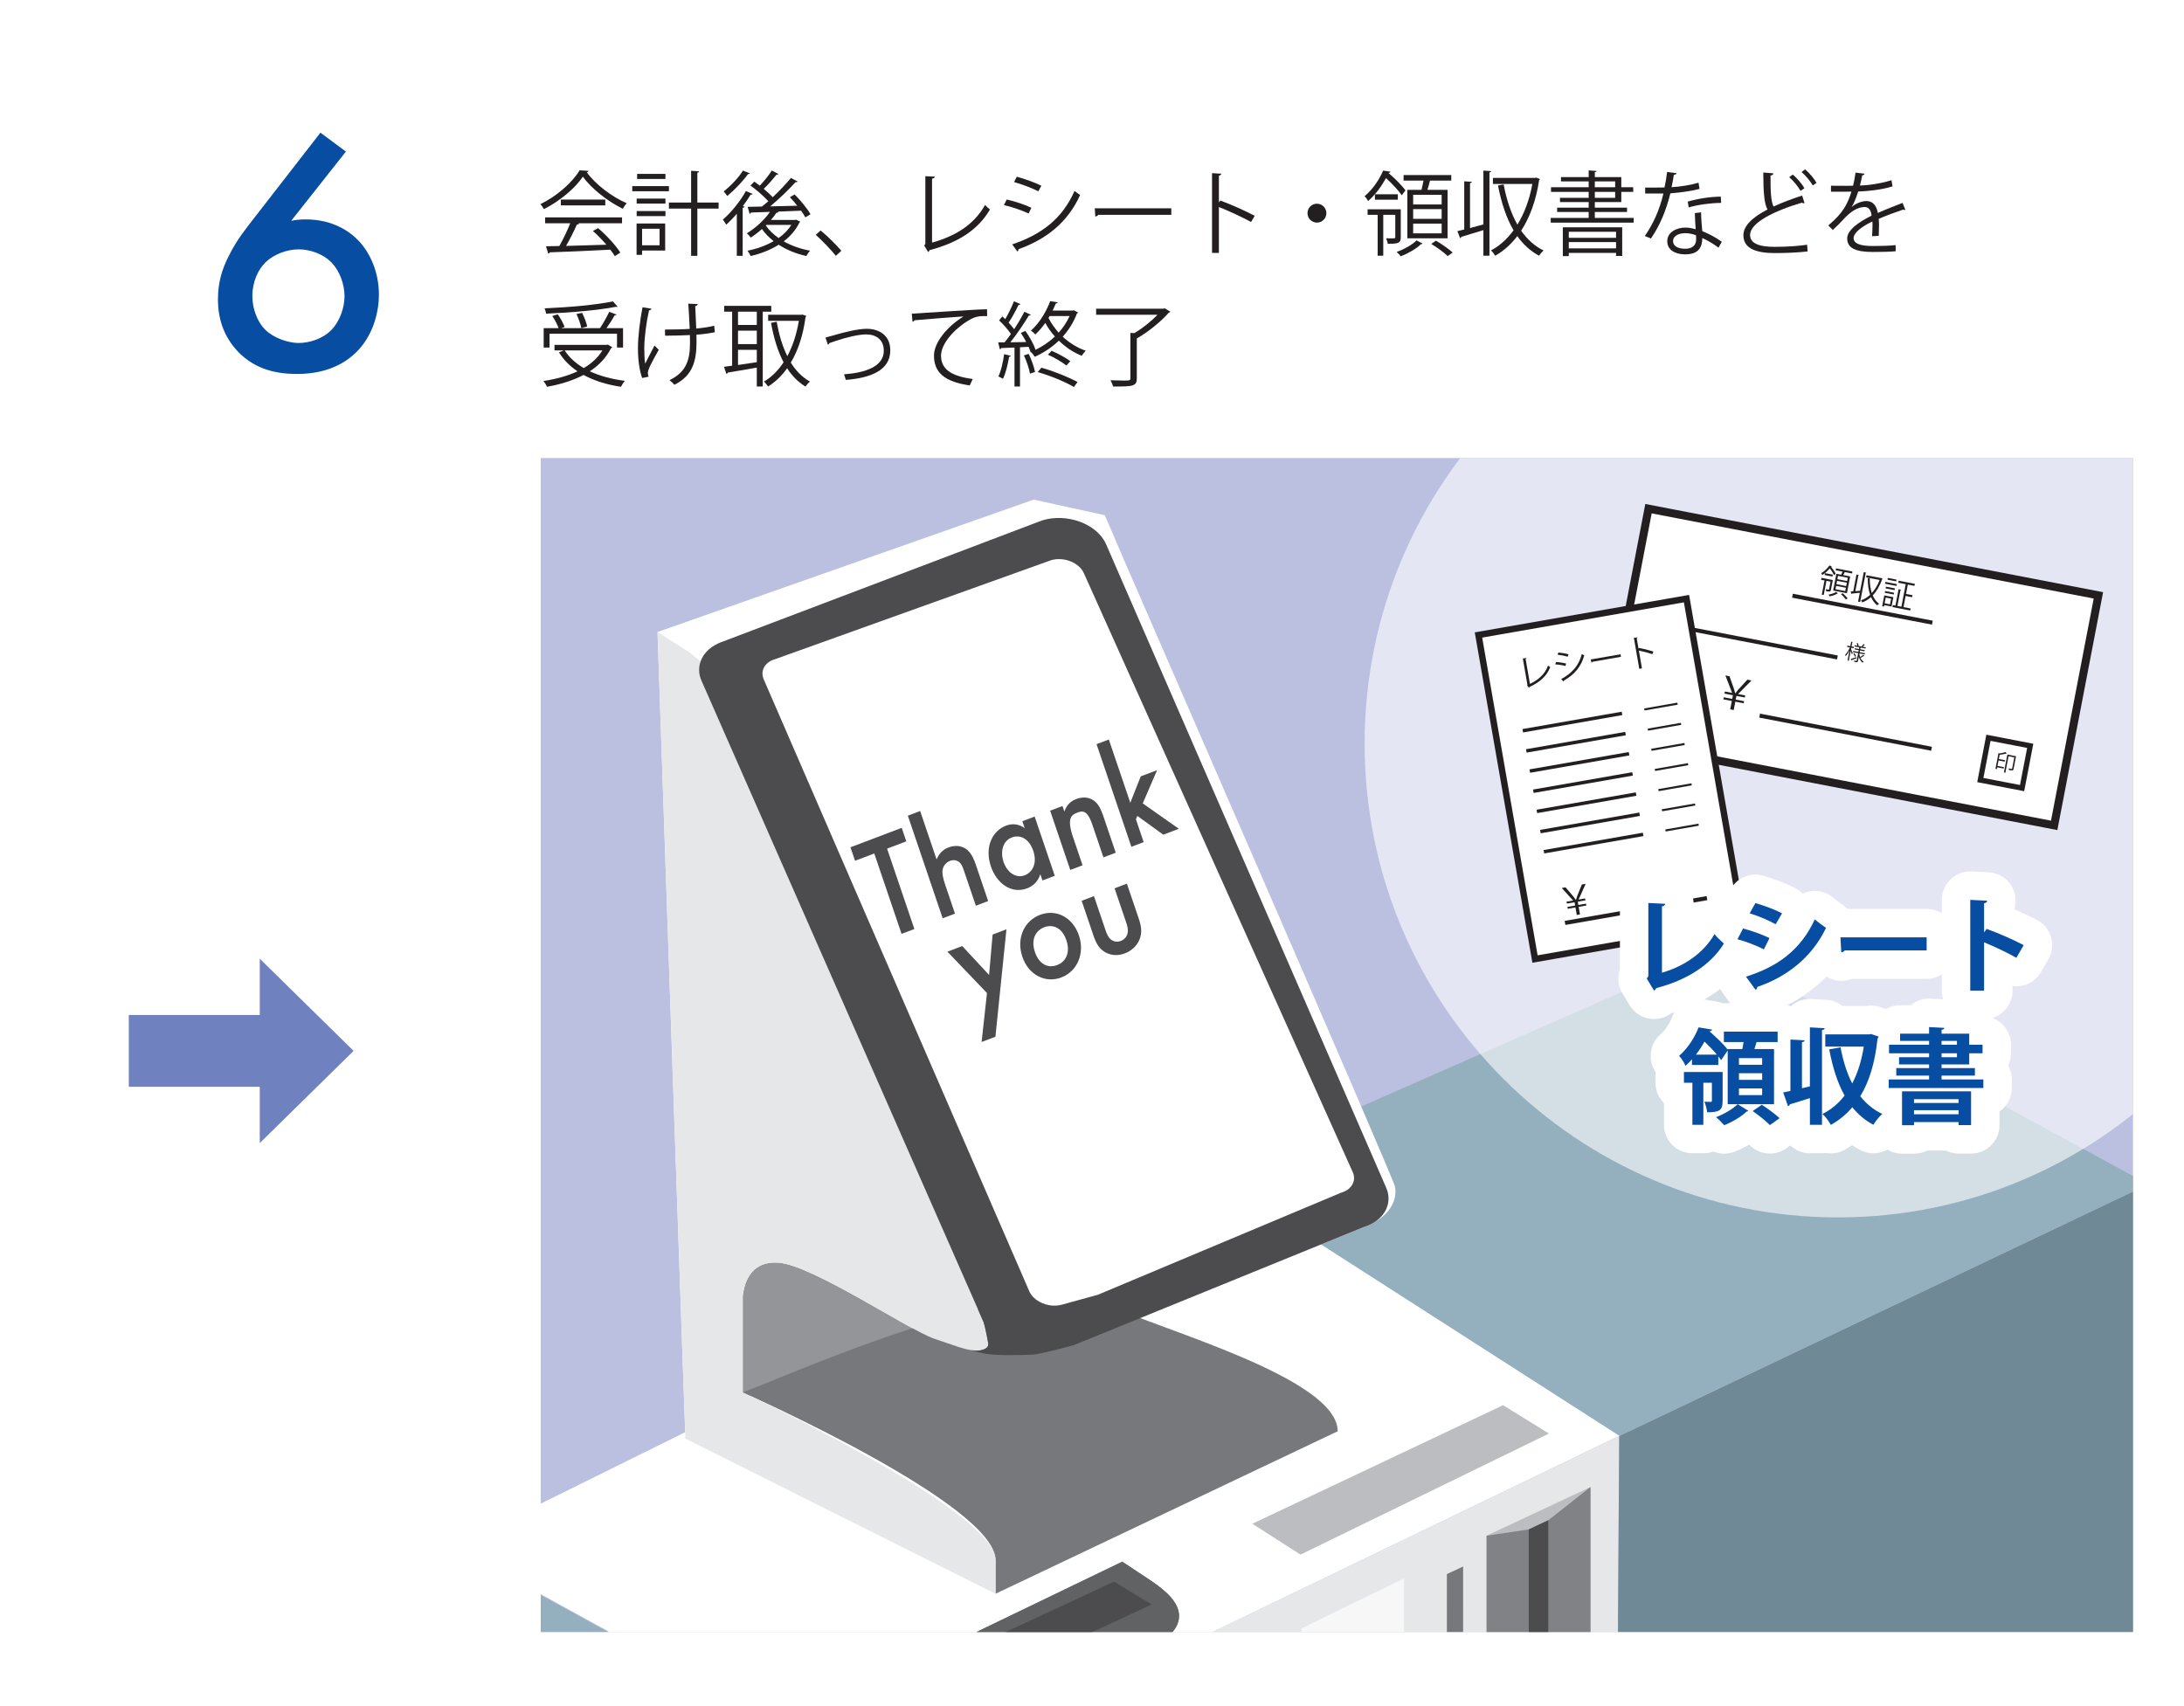 <?xml version="1.0" encoding="UTF-8" standalone="no"?>
<!DOCTYPE svg PUBLIC "-//W3C//DTD SVG 1.1//EN" "http://www.w3.org/Graphics/SVG/1.1/DTD/svg11.dtd">
<svg width="100%" height="100%" viewBox="0 0 640 500" version="1.1" xmlns="http://www.w3.org/2000/svg" xmlns:xlink="http://www.w3.org/1999/xlink" xml:space="preserve" xmlns:serif="http://www.serif.com/" style="fill-rule:evenodd;clip-rule:evenodd;stroke-miterlimit:10;">
    <rect x="0" y="0" width="640" height="500" fill="#333333" stroke="none"/>
    <g transform="matrix(1,0,0,1,-7720,-3600)">
        <g id="製品-PC" serif:id="製品 PC" transform="matrix(0.505,0,0,7.155,8609.37,-691.459)">
            <rect x="-4371.11" y="96.642" width="3956.88" height="3715.24" style="fill:none;"/>
            <clipPath id="_clip1">
                <rect x="-4371.11" y="96.642" width="3956.88" height="3715.24"/>
            </clipPath>
            <g clip-path="url(#_clip1)">
                <g transform="matrix(2.079,0,0,3.838,-4461.42,-3269.36)">
                    <path d="M1947.14,878.37C1947.14,877.566 1930.08,876.913 1909.07,876.913L81.522,876.913C60.509,876.913 43.448,877.566 43.448,878.37L43.448,1530.87C43.448,1531.67 60.509,1532.32 81.522,1532.32L1909.07,1532.32C1930.08,1532.32 1947.14,1531.67 1947.14,1530.87L1947.14,878.37Z" style="fill:white;"/>
                </g>
                <g id="流れ">
                </g>
                <g id="セルフレジ">
                </g>
                <g id="セルフレジ1" serif:id="セルフレジ" transform="matrix(1,0,0,0.752,0,-82.292)">
                    <g id="流れ1" serif:id="流れ" transform="matrix(6.652,0,0,0.625,-4567.11,460.349)">
                        <g>
                            <g transform="matrix(1,0,0,1,445.009,735.979)">
                                <path d="M0,1.529C-0.66,2.159 -1.17,3.239 -1.17,4.499C-1.17,5.519 -0.78,6.719 0,7.469C0.63,8.069 1.83,8.579 2.88,8.579C3.81,8.579 4.95,8.219 5.7,7.469C6.45,6.719 6.87,5.519 6.87,4.499C6.87,3.479 6.45,2.279 5.7,1.529C5.01,0.84 3.9,0.42 2.88,0.42C1.86,0.42 0.72,0.84 0,1.529M6.99,-8.1L2.22,-2.071C2.67,-2.16 3.06,-2.191 3.479,-2.191C5.82,-2.191 7.29,-1.17 8.1,-0.33C9.18,0.809 9.87,2.519 9.87,4.349C9.87,6.119 9.239,8.069 7.89,9.389C6.209,11.039 4.05,11.279 2.73,11.279C0.99,11.279 -0.9,10.919 -2.43,9.329C-3.48,8.219 -4.17,6.749 -4.17,4.8C-4.17,3.329 -3.84,2.189 -3.21,0.96C-2.46,-0.54 -1.68,-1.441 -0.78,-2.611L4.77,-9.75L6.99,-8.1Z" style="fill:rgb(7,78,162);fill-rule:nonzero;"/>
                            </g>
                            <g transform="matrix(1,0,0,1,444.486,809.381)">
                                <path d="M0,-6.26L0,-11.163L8.186,-3.13L0,4.903L0,0L-11.425,0L-11.425,-6.26L0,-6.26Z" style="fill:rgb(112,129,191);fill-rule:nonzero;"/>
                            </g>
                            <g transform="matrix(1,0,0,1,0,552.609)">
                                <path d="M470.748,179.453L474.626,179.453L474.626,179.957L470.748,179.957L470.748,179.453ZM469.38,181.515L469.38,181.004L476.088,181.004L476.088,181.515L472.243,181.515L472.338,181.547C472.315,181.603 472.25,181.628 472.147,181.635C471.907,182.179 471.547,182.899 471.203,183.491C472.266,183.466 473.505,183.426 474.721,183.386C474.362,182.97 473.946,182.539 473.545,182.187L474.001,181.939C474.753,182.587 475.561,183.466 475.937,184.074L475.457,184.379C475.353,184.211 475.225,184.018 475.065,183.818C473.123,183.922 471.059,184.01 469.78,184.05C469.764,184.123 469.716,184.154 469.652,184.162L469.452,183.522C469.788,183.522 470.179,183.514 470.62,183.499C470.947,182.922 471.323,182.139 471.571,181.515L469.38,181.515ZM473.178,176.95C473.154,177.014 473.09,177.054 473.01,177.07C473.793,178.158 475.241,179.229 476.497,179.773C476.369,179.9 476.241,180.092 476.153,180.253C474.881,179.629 473.442,178.533 472.674,177.454C472.01,178.445 470.675,179.581 469.276,180.285C469.212,180.172 469.077,179.964 468.964,179.852C470.372,179.172 471.754,177.973 472.386,176.902L473.178,176.95Z" style="fill:rgb(35,31,32);fill-rule:nonzero;"/>
                            </g>
                            <g transform="matrix(1,0,0,1,484.512,734.197)">
                                <path d="M0,-1.879L0,-1.352L-1.854,-1.352L-1.854,2.767L-2.398,2.767L-2.398,-1.352L-4.334,-1.352L-4.334,-1.879L-2.398,-1.879L-2.398,-4.646L-1.695,-4.598C-1.703,-4.541 -1.743,-4.502 -1.854,-4.485L-1.854,-1.879L0,-1.879ZM-5.149,0.408L-6.676,0.408L-6.676,1.846L-5.149,1.846L-5.149,0.408ZM-4.638,-3.934L-7.109,-3.934L-7.109,-4.373L-4.638,-4.373L-4.638,-3.934ZM-7.148,-1.136L-4.637,-1.136L-4.637,-0.696L-7.148,-0.696L-7.148,-1.136ZM-7.148,-2.223L-4.637,-2.223L-4.637,-1.784L-7.148,-1.784L-7.148,-2.223ZM-4.661,-0.048L-4.661,2.303L-6.677,2.303L-6.677,2.679L-7.156,2.679L-7.156,-0.048L-4.661,-0.048ZM-4.334,-2.862L-7.532,-2.862L-7.532,-3.31L-4.334,-3.31L-4.334,-2.862Z" style="fill:rgb(35,31,32);fill-rule:nonzero;"/>
                            </g>
                            <g transform="matrix(1,0,0,1,488.674,732.238)">
                                <path d="M0,2.031L-0.048,2.079C0.231,2.486 0.615,2.854 1.071,3.175C1.527,2.854 1.911,2.47 2.183,2.031L0,2.031ZM2.599,1.575L2.967,1.751C2.942,1.791 2.91,1.806 2.887,1.823C2.574,2.478 2.095,3.022 1.52,3.462C2.19,3.845 2.982,4.126 3.822,4.277C3.702,4.389 3.566,4.597 3.494,4.741C2.614,4.55 1.783,4.214 1.079,3.758C0.344,4.221 -0.512,4.55 -1.367,4.741C-1.423,4.605 -1.551,4.397 -1.639,4.277C-0.848,4.126 -0.048,3.845 0.64,3.446C0.248,3.142 -0.104,2.782 -0.384,2.39C-0.704,2.678 -1.031,2.927 -1.359,3.135C-1.432,3.03 -1.591,2.846 -1.695,2.759C-0.983,2.335 -0.2,1.639 0.319,0.895L-1.335,0.951C-1.352,1.015 -1.399,1.055 -1.455,1.063L-1.631,0.456L-0.384,0.431C-0.2,0.288 -0.016,0.135 0.176,-0.032C-0.208,-0.456 -0.84,-1.016 -1.383,-1.4L-1.048,-1.743C-0.896,-1.639 -0.735,-1.52 -0.567,-1.391C-0.208,-1.767 0.231,-2.311 0.479,-2.71L1.056,-2.406C1.023,-2.359 0.96,-2.343 0.88,-2.343C0.6,-1.983 0.152,-1.471 -0.224,-1.112C0.072,-0.864 0.352,-0.608 0.56,-0.384C1.151,-0.944 1.735,-1.559 2.15,-2.063L2.734,-1.751C2.711,-1.711 2.639,-1.687 2.551,-1.696C1.967,-1.056 1.111,-0.224 0.336,0.416C1.079,0.4 1.895,0.384 2.702,0.36C2.495,0.095 2.271,-0.16 2.055,-0.384L2.471,-0.623C2.998,-0.096 3.59,0.624 3.854,1.103L3.406,1.375C3.318,1.207 3.19,1.008 3.03,0.792C2.351,0.815 1.647,0.847 0.983,0.872L1.063,0.903C1.039,0.951 0.976,0.975 0.888,0.968C0.743,1.183 0.584,1.391 0.399,1.599L2.503,1.599L2.599,1.575ZM-1.432,-2.463C-1.455,-2.414 -1.52,-2.391 -1.599,-2.399C-2.015,-1.807 -2.767,-1.016 -3.406,-0.488C-3.479,-0.6 -3.622,-0.791 -3.718,-0.888C-3.11,-1.36 -2.406,-2.103 -2.039,-2.702L-1.432,-2.463ZM-2.574,1.055C-2.878,1.415 -3.198,1.743 -3.494,2.014C-3.558,1.911 -3.702,1.679 -3.79,1.567C-3.103,0.983 -2.295,0.008 -1.783,-0.919L-1.191,-0.672C-1.216,-0.623 -1.279,-0.6 -1.367,-0.608C-1.567,-0.28 -1.799,0.064 -2.047,0.391L-1.903,0.439C-1.927,0.488 -1.967,0.527 -2.063,0.544L-2.063,4.725L-2.574,4.725L-2.574,1.055Z" style="fill:rgb(35,31,32);fill-rule:nonzero;"/>
                            </g>
                            <g transform="matrix(-0.857,0.516,0.516,0.857,495.266,736.448)">
                                <path d="M0.717,-2.406C0.453,-1.696 0.19,-0.614 0.079,0.041L0.717,0.17C0.796,-0.475 1.062,-1.616 1.273,-2.302L0.717,-2.406Z" style="fill:rgb(35,31,32);fill-rule:nonzero;"/>
                            </g>
                            <g transform="matrix(1,0,0,1,503.131,730.838)">
                                <path d="M0,4.974C2.03,4.407 3.646,3.431 4.629,1.688C4.733,1.824 4.933,1.992 5.053,2.087C3.974,3.926 2.19,4.997 -0.216,5.629C-0.232,5.694 -0.28,5.765 -0.344,5.789L-0.68,5.23L-0.584,5.078L-0.584,-0.815L0.239,-0.775C0.231,-0.687 0.16,-0.615 0,-0.599L0,4.974Z" style="fill:rgb(35,31,32);fill-rule:nonzero;"/>
                            </g>
                            <g transform="matrix(1,0,0,1,510.524,736.587)">
                                <path d="M0,-6.517C0.719,-6.325 1.599,-6.005 2.143,-5.733L1.879,-5.246C1.311,-5.534 0.479,-5.853 -0.24,-6.053L0,-6.517ZM-0.4,-0.623C2.198,-1.496 3.974,-2.878 5.037,-5.278C5.157,-5.173 5.404,-5.005 5.524,-4.925C4.453,-2.551 2.59,-1.072 0.144,-0.201C0.159,-0.128 0.119,-0.033 0.048,0L-0.4,-0.623ZM-0.88,-4.534C-0.16,-4.373 0.735,-4.07 1.271,-3.814L1.031,-3.311C0.503,-3.567 -0.416,-3.886 -1.12,-4.046L-0.88,-4.534Z" style="fill:rgb(35,31,32);fill-rule:nonzero;"/>
                            </g>
                            <g transform="matrix(1,0,0,1,517.324,733.541)">
                                <path d="M0,-0.72L6.677,-0.72L6.677,-0.153L0.305,-0.153C0.256,-0.073 0.152,-0.017 0.049,0L0,-0.72Z" style="fill:rgb(35,31,32);fill-rule:nonzero;"/>
                            </g>
                            <g transform="matrix(1,0,0,1,530.961,732.453)">
                                <path d="M0,1.56C-0.815,1.12 -1.936,0.6 -2.807,0.256L-2.807,4.254L-3.406,4.254L-3.406,-2.694L-2.599,-2.646C-2.606,-2.558 -2.671,-2.502 -2.807,-2.478L-2.807,-0.143L-2.687,-0.311C-1.751,0.033 -0.512,0.584 0.319,1.024L0,1.56Z" style="fill:rgb(35,31,32);fill-rule:nonzero;"/>
                            </g>
                            <g transform="matrix(0,-1,-1,0,536.707,732.421)">
                                <path d="M-0.824,-0.823C-1.279,-0.823 -1.647,-0.455 -1.647,0C-1.647,0.456 -1.279,0.824 -0.824,0.824C-0.368,0.824 0,0.456 0,0C0,-0.471 -0.384,-0.823 -0.824,-0.823" style="fill:rgb(35,31,32);fill-rule:nonzero;"/>
                            </g>
                            <g transform="matrix(1,0,0,1,548.113,729.551)">
                                <path d="M0,7.436C-0.305,7.131 -0.928,6.676 -1.439,6.373L-1.023,6.092C-0.528,6.38 0.104,6.82 0.432,7.124L0,7.436ZM-0.528,4.605L-3.014,4.605L-3.014,5.453L-0.528,5.453L-0.528,4.605ZM-0.528,3.342L-3.014,3.342L-3.014,4.189L-0.528,4.189L-0.528,3.342ZM-0.528,2.094L-3.014,2.094L-3.014,2.934L-0.528,2.934L-0.528,2.094ZM-3.519,1.663L-2.287,1.663C-2.223,1.407 -2.159,1.111 -2.111,0.855L-3.847,0.855L-3.847,0.375L0.312,0.375L0.312,0.855L-1.544,0.855C-1.6,1.087 -1.68,1.391 -1.768,1.663L-0.009,1.663L-0.009,5.884L-3.519,5.884L-3.519,1.663ZM-2.191,6.34C-2.215,6.373 -2.263,6.396 -2.343,6.404C-2.695,6.772 -3.446,7.204 -4.094,7.452C-4.174,7.339 -4.342,7.171 -4.454,7.076C-3.807,6.844 -3.063,6.428 -2.719,6.068L-2.191,6.34ZM-6.349,2.046L-4.35,2.046L-4.35,2.518L-6.349,2.518L-6.349,2.046ZM-4.094,3.358L-4.094,5.789C-4.094,6.3 -4.294,6.364 -5.229,6.364C-5.245,6.22 -5.31,6.02 -5.373,5.884C-5.197,5.884 -5.046,5.892 -4.926,5.892C-4.605,5.892 -4.574,5.892 -4.574,5.781L-4.574,3.837L-5.621,3.837L-5.621,7.404L-6.109,7.404L-6.109,3.837L-6.988,3.837L-6.988,3.358L-4.094,3.358ZM-5.157,0.2C-4.614,0.664 -3.975,1.295 -3.687,1.71L-4.006,2.134C-4.286,1.727 -4.854,1.111 -5.382,0.639C-5.733,1.279 -6.245,2.023 -6.94,2.638C-7.005,2.51 -7.148,2.302 -7.252,2.222C-6.469,1.559 -5.925,0.671 -5.629,-0.016L-4.989,0.08C-5.006,0.143 -5.054,0.175 -5.149,0.183L-5.157,0.2Z" style="fill:rgb(35,31,32);fill-rule:nonzero;"/>
                            </g>
                            <g transform="matrix(1,0,0,1,555.825,736.348)">
                                <path d="M0,-6.205L0.336,-6.077C0.319,-6.037 0.296,-6.005 0.264,-5.981C-0.008,-4.183 -0.56,-2.711 -1.304,-1.575C-0.784,-0.832 -0.136,-0.232 0.655,0.151C0.527,0.255 0.352,0.455 0.264,0.607C-0.504,0.199 -1.128,-0.384 -1.64,-1.103C-2.199,-0.368 -2.854,0.199 -3.566,0.607C-3.646,0.463 -3.806,0.255 -3.934,0.144C-3.214,-0.232 -2.543,-0.824 -1.967,-1.607C-2.599,-2.679 -3.03,-4.015 -3.326,-5.518L-2.831,-5.605C-2.583,-4.286 -2.19,-3.087 -1.631,-2.103C-1.04,-3.062 -0.576,-4.262 -0.328,-5.645L-3.766,-5.645L-3.766,-6.173L-0.096,-6.173L0,-6.205ZM-4.598,-6.812L-3.91,-6.765C-3.918,-6.709 -3.966,-6.669 -4.07,-6.661L-4.07,0.607L-4.598,0.607L-4.598,-1.624C-5.325,-1.399 -6.053,-1.176 -6.524,-1.04C-6.532,-0.976 -6.58,-0.944 -6.629,-0.92L-6.868,-1.536L-6.269,-1.68L-6.269,-5.877L-5.605,-5.837C-5.613,-5.781 -5.653,-5.741 -5.765,-5.726L-5.765,-1.808C-5.397,-1.903 -4.997,-2.016 -4.598,-2.119L-4.598,-6.812Z" style="fill:rgb(35,31,32);fill-rule:nonzero;"/>
                            </g>
                            <g transform="matrix(1,0,0,1,0,552.617)">
                                <path d="M560.946,179.292L562.721,179.292L562.721,178.772L560.946,178.772L560.946,179.292ZM560.946,178.366L562.721,178.366L562.721,177.862L560.946,177.862L560.946,178.366ZM558.675,183.699L562.801,183.699L562.801,183.147L558.675,183.147L558.675,183.699ZM562.801,182.251L558.675,182.251L558.675,182.778L562.801,182.778L562.801,182.251ZM558.156,184.371L558.156,181.86L563.336,181.86L563.336,184.354L562.801,184.354L562.801,184.09L558.675,184.09L558.675,184.371L558.156,184.371ZM560.946,181.044L564.336,181.044L564.336,181.452L557.1,181.452L557.1,181.044L560.411,181.044L560.411,180.524L557.66,180.524L557.66,180.148L560.411,180.148L560.411,179.661L557.908,179.661L557.908,179.292L560.411,179.292L560.411,178.773L557.125,178.773L557.125,178.366L560.411,178.366L560.411,177.862L557.996,177.862L557.996,177.486L560.411,177.486L560.411,176.902L561.106,176.951C561.098,177.006 561.058,177.038 560.946,177.054L560.946,177.486L563.257,177.486L563.257,178.366L564.296,178.366L564.296,178.773L563.257,178.773L563.257,179.661L560.946,179.661L560.946,180.148L563.76,180.148L563.76,180.524L560.946,180.524L560.946,181.044Z" style="fill:rgb(35,31,32);fill-rule:nonzero;"/>
                            </g>
                            <g transform="matrix(1,0,0,1,571.968,734.141)">
                                <path d="M0,-1.791C-0.903,-1.783 -1.999,-1.64 -2.83,-1.399L-2.918,-1.903C-2.007,-2.167 -0.903,-2.335 -0.031,-2.335L0,-1.791ZM-2.19,1.031C-2.519,0.903 -2.854,0.848 -3.142,0.848C-3.622,0.848 -4.189,1.039 -4.197,1.535C-4.197,1.99 -3.75,2.206 -3.126,2.206C-2.551,2.206 -2.183,1.927 -2.183,1.399C-2.183,1.272 -2.183,1.151 -2.19,1.031M-1.751,-0.968C-1.743,-0.32 -1.695,0.12 -1.646,0.671C-1.135,0.871 -0.472,1.215 0.057,1.599L-0.231,2.11C-0.672,1.774 -1.215,1.463 -1.646,1.272C-1.646,2.07 -1.967,2.694 -3.142,2.694C-4.029,2.694 -4.709,2.295 -4.701,1.543C-4.701,0.743 -3.861,0.359 -3.126,0.359C-2.838,0.359 -2.542,0.415 -2.223,0.504C-2.255,-0.008 -2.295,-0.528 -2.295,-0.903L-1.751,-0.968ZM-3.878,-4.374C-3.901,-4.31 -3.981,-4.246 -4.125,-4.238C-4.182,-3.886 -4.254,-3.471 -4.325,-3.158C-3.542,-3.206 -2.67,-3.343 -1.975,-3.55L-1.887,-3.007C-2.63,-2.822 -3.51,-2.694 -4.43,-2.623C-4.813,-1.088 -5.341,0.159 -6.124,1.312L-6.66,1.095C-5.933,0.048 -5.381,-1.151 -5.037,-2.606L-6.628,-2.606L-6.628,-3.127L-5.677,-3.127C-5.429,-3.127 -5.173,-3.135 -4.941,-3.135C-4.845,-3.559 -4.773,-4.014 -4.717,-4.485L-3.878,-4.374Z" style="fill:rgb(35,31,32);fill-rule:nonzero;"/>
                            </g>
                            <g transform="matrix(1,0,0,1,579.289,736.723)">
                                <path d="M0,-7.3C0.416,-6.932 0.775,-6.517 1,-6.116L0.672,-5.893C0.448,-6.277 0.088,-6.716 -0.304,-7.06L0,-7.3ZM-1.071,-6.844C-0.655,-6.485 -0.271,-6.029 -0.056,-5.653L-0.399,-5.421C-0.607,-5.788 -0.976,-6.261 -1.383,-6.613L-1.071,-6.844ZM-0.048,-4.35C-0.063,-4.341 -0.088,-4.341 -0.111,-4.341C-0.168,-4.341 -0.231,-4.358 -0.279,-4.39C-2.654,-3.694 -4.805,-2.647 -4.797,-1.575C-4.797,-0.808 -3.949,-0.543 -2.654,-0.543C-1.367,-0.543 -0.384,-0.64 0.176,-0.728L0.225,-0.144C-0.512,-0.048 -1.703,0 -2.639,0C-4.222,0 -5.373,-0.367 -5.381,-1.543C-5.389,-2.399 -4.533,-3.151 -3.278,-3.798C-3.55,-4.285 -3.646,-5.213 -3.646,-7.02L-2.767,-6.948C-2.774,-6.844 -2.854,-6.78 -3.014,-6.756C-3.022,-5.357 -2.974,-4.486 -2.75,-4.054C-1.999,-4.405 -1.135,-4.726 -0.256,-5.013L-0.048,-4.35Z" style="fill:rgb(35,31,32);fill-rule:nonzero;"/>
                            </g>
                            <g transform="matrix(1,0,0,1,588.04,733.381)">
                                <path d="M0,-0.424C-0.016,-0.416 -0.032,-0.408 -0.048,-0.408C-0.096,-0.408 -0.136,-0.432 -0.168,-0.456C-0.775,-0.256 -1.663,0.072 -2.327,0.359C-2.311,0.544 -2.303,0.752 -2.303,0.983C-2.303,1.239 -2.311,1.527 -2.327,1.839L-2.91,1.871C-2.887,1.583 -2.87,1.215 -2.87,0.903C-2.87,0.783 -2.87,0.672 -2.879,0.584C-3.782,1.023 -4.518,1.559 -4.518,2.039C-4.518,2.503 -3.966,2.726 -2.862,2.726C-2.087,2.726 -1.367,2.71 -0.855,2.646L-0.848,3.182C-1.319,3.23 -2.039,3.246 -2.862,3.246C-4.397,3.246 -5.077,2.878 -5.077,2.062C-5.077,1.359 -4.149,0.68 -2.95,0.08C-2.998,-0.424 -3.223,-0.672 -3.542,-0.672C-4.126,-0.672 -4.733,-0.344 -5.453,0.456C-5.677,0.703 -5.988,1.015 -6.333,1.327L-6.725,0.935C-5.925,0.231 -5.173,-0.44 -4.709,-2.015L-5.157,-2.007L-6.492,-2.007L-6.492,-2.527C-6.005,-2.519 -5.437,-2.519 -5.109,-2.519L-4.565,-2.527C-4.478,-2.895 -4.405,-3.238 -4.35,-3.67L-3.566,-3.574C-3.582,-3.494 -3.646,-3.446 -3.766,-3.431C-3.822,-3.111 -3.894,-2.83 -3.966,-2.543C-3.422,-2.551 -2.255,-2.679 -1.216,-3.007L-1.119,-2.471C-2.119,-2.159 -3.326,-2.047 -4.118,-2.023C-4.31,-1.423 -4.51,-0.944 -4.693,-0.672L-4.686,-0.672C-4.334,-0.984 -3.806,-1.192 -3.398,-1.192C-2.854,-1.192 -2.511,-0.8 -2.406,-0.153C-1.735,-0.456 -0.888,-0.783 -0.248,-1.031L0,-0.424Z" style="fill:rgb(35,31,32);fill-rule:nonzero;"/>
                            </g>
                            <g transform="matrix(1,0,0,1,472.602,747.377)">
                                <path d="M0,-5.445C0.192,-5.069 0.392,-4.557 0.448,-4.254L-0.071,-4.118C-0.12,-4.437 -0.304,-4.949 -0.487,-5.341L0,-5.445ZM-1.519,-2.174C-1.127,-1.559 -0.56,-1.048 0.145,-0.632C0.824,-1.031 1.392,-1.543 1.775,-2.174L-1.519,-2.174ZM3.103,-5.98C3.079,-5.965 3.055,-5.957 3.015,-5.957C2.99,-5.957 2.967,-5.965 2.935,-5.972C1.472,-5.676 -1.039,-5.461 -3.142,-5.373C-3.15,-5.508 -3.222,-5.709 -3.27,-5.837C-1.183,-5.924 1.319,-6.148 2.694,-6.444L3.103,-5.98ZM-2.838,-3.63L-2.838,-2.423L-3.35,-2.423L-3.35,-4.109L-2.047,-4.109C-2.15,-4.413 -2.383,-4.845 -2.599,-5.173L-2.118,-5.317C-1.879,-4.973 -1.623,-4.509 -1.526,-4.214L-1.831,-4.109L1.56,-4.109C1.839,-4.517 2.175,-5.117 2.367,-5.533L3.007,-5.293C2.982,-5.245 2.919,-5.229 2.839,-5.229C2.663,-4.901 2.383,-4.469 2.127,-4.109L3.574,-4.109L3.574,-2.423L3.047,-2.423L3.047,-3.63L-2.838,-3.63ZM2.239,-2.678L2.639,-2.446C2.623,-2.406 2.575,-2.382 2.527,-2.366C2.104,-1.527 1.455,-0.863 0.672,-0.351C1.552,0.056 2.591,0.336 3.734,0.48C3.614,0.608 3.471,0.84 3.391,0.999C2.159,0.816 1.056,0.472 0.128,-0.032C-0.815,0.464 -1.911,0.792 -3.054,0.999C-3.118,0.856 -3.262,0.617 -3.374,0.496C-2.311,0.336 -1.279,0.065 -0.399,-0.351C-1.063,-0.799 -1.606,-1.342 -2.015,-1.999L-1.591,-2.174L-2.406,-2.174L-2.406,-2.654L2.135,-2.654L2.239,-2.678Z" style="fill:rgb(35,31,32);fill-rule:nonzero;"/>
                            </g>
                            <g transform="matrix(1,0,0,1,479.834,745.945)">
                                <path d="M0,-2.557C0.64,-2.557 1.583,-2.574 2.159,-2.614C2.111,-3.541 2.056,-4.644 2.031,-4.812L2.854,-4.781C2.847,-4.693 2.767,-4.62 2.639,-4.596C2.655,-4.157 2.694,-3.341 2.727,-2.646C3.271,-2.694 3.854,-2.774 4.294,-2.893L4.35,-2.326C3.902,-2.23 3.335,-2.15 2.743,-2.11C2.743,-2.062 2.751,-1.934 2.751,-1.462C2.751,0.265 2.367,1.488 0.824,2.255C0.76,2.168 0.528,1.952 0.392,1.856C1.871,1.136 2.183,0.089 2.183,-1.414L2.175,-2.078C1.64,-2.045 0.72,-2.022 0.009,-2.022L0,-2.557ZM-1.183,-4.372C-1.199,-4.3 -1.271,-4.244 -1.391,-4.229C-1.623,-3.221 -1.807,-1.822 -1.807,-0.926C-1.807,-0.374 -1.782,0.097 -1.727,0.417C-1.551,0.057 -1.159,-0.703 -0.911,-1.166L-0.543,-0.79C-1.127,0.249 -1.495,0.913 -1.495,1.224C-1.495,1.32 -1.471,1.424 -1.431,1.552L-1.99,1.664C-2.198,1.089 -2.358,0.209 -2.358,-0.911C-2.358,-1.934 -2.19,-3.309 -1.959,-4.5L-1.183,-4.372Z" style="fill:rgb(35,31,32);fill-rule:nonzero;"/>
                            </g>
                            <g transform="matrix(1,0,0,1,491.825,747.6)">
                                <path d="M0,-5.516L0.336,-5.404C0.328,-5.365 0.296,-5.325 0.271,-5.3C0.056,-3.685 -0.392,-2.366 -1.016,-1.334C-0.576,-0.622 -0.024,-0.055 0.655,0.321C0.527,0.417 0.352,0.625 0.271,0.76C-0.376,0.369 -0.903,-0.167 -1.335,-0.838C-1.815,-0.167 -2.375,0.361 -2.998,0.753C-3.078,0.625 -3.238,0.424 -3.358,0.321C-2.719,-0.047 -2.135,-0.615 -1.647,-1.359C-2.151,-2.318 -2.503,-3.485 -2.742,-4.796L-2.247,-4.892C-2.047,-3.781 -1.751,-2.757 -1.319,-1.894C-0.863,-2.742 -0.512,-3.781 -0.312,-4.972L-2.99,-4.972L-2.99,-5.5L-0.096,-5.5L0,-5.516ZM-5.621,-2.446L-5.621,-1.126C-5.109,-1.199 -4.542,-1.287 -3.981,-1.367L-3.981,-2.446L-5.621,-2.446ZM-3.981,-4.117L-5.621,-4.117L-5.621,-2.942L-3.981,-2.942L-3.981,-4.117ZM-3.981,-5.772L-5.621,-5.772L-5.621,-4.613L-3.981,-4.613L-3.981,-5.772ZM-2.719,-5.772L-3.462,-5.772L-3.462,0.753L-3.981,0.753L-3.981,-0.895C-4.941,-0.727 -5.893,-0.559 -6.517,-0.463C-6.532,-0.399 -6.58,-0.359 -6.637,-0.351L-6.845,-0.966C-6.637,-0.991 -6.396,-1.023 -6.133,-1.063L-6.133,-5.772L-6.828,-5.772L-6.828,-6.276L-2.719,-6.276L-2.719,-5.772Z" style="fill:rgb(35,31,32);fill-rule:nonzero;"/>
                            </g>
                            <g transform="matrix(1,0,0,1,493.835,747.016)">
                                <path d="M0,-2.933C0.145,-2.965 0.44,-3.045 0.712,-3.125C1.703,-3.421 2.863,-3.693 3.606,-3.693C4.686,-3.693 5.653,-3.117 5.653,-1.814C5.653,-0.055 3.91,0.592 1.775,0.76C1.743,0.641 1.663,0.369 1.615,0.273C3.494,0.137 5.086,-0.407 5.086,-1.782C5.086,-2.782 4.374,-3.213 3.526,-3.205C2.887,-3.197 1.855,-2.965 0.848,-2.621C0.664,-2.557 0.464,-2.486 0.336,-2.446C0.32,-2.381 0.265,-2.326 0.208,-2.31L0,-2.933Z" style="fill:rgb(35,31,32);fill-rule:nonzero;"/>
                            </g>
                            <g transform="matrix(1,0,0,1,501.364,747.873)">
                                <path d="M0,-5.869C0.6,-5.893 5.525,-6.245 6.564,-6.253L6.573,-5.653C6.469,-5.661 6.373,-5.661 6.277,-5.661C5.813,-5.661 5.421,-5.581 4.909,-5.253C3.71,-4.534 2.551,-3.246 2.551,-2.215C2.551,-1.096 3.335,-0.432 5.317,-0.176L5.054,0.384C2.783,0.056 1.936,-0.792 1.936,-2.215C1.936,-3.343 3.047,-4.71 4.51,-5.629C3.662,-5.573 1.271,-5.39 0.24,-5.293C0.216,-5.229 0.128,-5.174 0.064,-5.165L0,-5.869Z" style="fill:rgb(35,31,32);fill-rule:nonzero;"/>
                            </g>
                            <g transform="matrix(1,0,0,1,513.386,747.098)">
                                <path d="M0,-4.886L-0.097,-4.718C0.136,-4.262 0.439,-3.83 0.791,-3.439C1.175,-3.87 1.503,-4.351 1.743,-4.886L0,-4.886ZM1.463,-0.576C1.104,-0.865 0.407,-1.281 -0.152,-1.52L0.176,-1.856C0.743,-1.624 1.438,-1.232 1.807,-0.952L1.463,-0.576ZM2.118,1.295C1.398,0.863 0.063,0.303 -1.04,-0.001L-0.712,-0.384C0.367,-0.089 1.711,0.463 2.438,0.863L2.118,1.295ZM-1.711,0.135C-1.783,-0.296 -2.007,-0.96 -2.239,-1.456L-1.823,-1.592C-1.583,-1.088 -1.352,-0.441 -1.271,-0.017L-1.711,0.135ZM-3.374,-1.416C-3.398,-1.368 -3.446,-1.336 -3.534,-1.336C-3.646,-0.657 -3.83,0.111 -4.07,0.583C-4.182,0.51 -4.357,0.431 -4.47,0.375C-4.238,-0.073 -4.07,-0.84 -3.966,-1.568L-3.374,-1.416ZM2.118,-5.39L2.486,-5.19C2.471,-5.157 2.431,-5.118 2.383,-5.11C2.095,-4.342 1.663,-3.662 1.143,-3.087C1.727,-2.551 2.414,-2.119 3.15,-1.864C3.038,-1.752 2.886,-1.56 2.798,-1.424C2.07,-1.72 1.383,-2.175 0.808,-2.743C0.176,-2.136 -0.544,-1.672 -1.296,-1.336C-1.359,-1.448 -1.512,-1.648 -1.623,-1.743L-1.655,-1.728C-1.695,-1.871 -1.76,-2.032 -1.839,-2.207C-2.087,-2.192 -2.343,-2.184 -2.583,-2.167L-2.583,1.255L-3.063,1.255L-3.063,-2.144C-3.511,-2.119 -3.91,-2.104 -4.23,-2.096C-4.238,-2.032 -4.286,-2.008 -4.342,-1.991L-4.486,-2.591L-3.926,-2.591C-3.75,-2.807 -3.566,-3.055 -3.374,-3.327C-3.622,-3.695 -4.038,-4.166 -4.406,-4.51L-4.126,-4.854C-4.046,-4.782 -3.958,-4.702 -3.87,-4.615C-3.599,-5.078 -3.286,-5.718 -3.11,-6.173L-2.543,-5.934C-2.566,-5.886 -2.623,-5.862 -2.711,-5.862C-2.919,-5.413 -3.271,-4.758 -3.574,-4.311C-3.391,-4.118 -3.223,-3.918 -3.095,-3.742C-2.751,-4.262 -2.431,-4.806 -2.199,-5.262L-1.64,-4.998C-1.663,-4.958 -1.728,-4.926 -1.815,-4.926C-2.223,-4.246 -2.862,-3.295 -3.423,-2.599L-2.039,-2.623C-2.184,-2.895 -2.343,-3.175 -2.511,-3.415L-2.111,-3.591C-1.743,-3.079 -1.367,-2.392 -1.224,-1.944C-0.624,-2.24 -0.04,-2.623 0.464,-3.103C0.136,-3.463 -0.145,-3.863 -0.376,-4.286C-0.624,-3.935 -0.912,-3.591 -1.248,-3.279C-1.327,-3.391 -1.512,-3.543 -1.632,-3.607C-0.8,-4.366 -0.24,-5.39 0.048,-6.181L0.703,-6.085C0.687,-6.03 0.64,-5.99 0.543,-5.982C0.464,-5.789 0.367,-5.581 0.264,-5.365L2.03,-5.365L2.118,-5.39Z" style="fill:rgb(35,31,32);fill-rule:nonzero;"/>
                            </g>
                            <g transform="matrix(1,0,0,1,523.425,748.352)">
                                <path d="M0,-6.82L0.495,-6.516C0.472,-6.476 0.407,-6.444 0.359,-6.436C-0.312,-5.669 -1.447,-4.741 -2.432,-4.189L-2.432,-0.719C-2.432,-0.336 -2.535,-0.175 -2.839,-0.088C-3.135,0 -3.662,0 -4.502,0C-4.534,-0.152 -4.638,-0.383 -4.726,-0.544C-4.286,-0.527 -3.87,-0.519 -3.582,-0.519C-3.063,-0.519 -2.991,-0.519 -2.991,-0.727L-2.991,-4.67L-2.647,-4.653C-1.936,-5.069 -1.16,-5.693 -0.632,-6.253L-5.981,-6.253L-5.981,-6.78L-0.104,-6.78L0,-6.82Z" style="fill:rgb(35,31,32);fill-rule:nonzero;"/>
                            </g>
                            <g>
                                <clipPath id="_clip2">
                                    <rect x="468.996" y="754.585" width="138.898" height="102.307" clip-rule="nonzero"/>
                                </clipPath>
                                <g clip-path="url(#_clip2)">
                                    <g transform="matrix(-1,0,0,1,1076.89,697.587)">
                                        <rect x="468.996" y="56.998" width="138.898" height="102.307" style="fill:rgb(187,192,225);"/>
                                    </g>
                                    <g transform="matrix(-0.904,0.427,0.427,0.904,501.464,883.603)">
                                        <path d="M-59.204,18.398L11.093,18.398L-3.941,-12.761L-74.424,-13.28L-59.204,18.398Z" style="fill:rgb(230,231,232);fill-rule:nonzero;"/>
                                    </g>
                                    <g transform="matrix(1,0,0,1,563.077,1020.64)">
                                        <path d="M0,-180.827L46.16,-202.779L46.16,-100.403L-191.931,21.952L-198.174,-83.651L-63.498,-150.261L-63.785,-115.667L-0.232,-145.684L0,-180.827Z" style="fill:rgb(112,137,150);fill-rule:nonzero;"/>
                                    </g>
                                    <g transform="matrix(0.903,-0.429,-0.429,-0.903,572.672,839.997)">
                                        <path d="M-8.587,4.288L42.527,4.288L17.321,38.878L-31.033,40.325L-8.587,4.288Z" style="fill:rgb(148,175,189);fill-rule:nonzero;"/>
                                    </g>
                                    <g transform="matrix(0.901,-0.434,-0.434,-0.901,512.435,873.239)">
                                        <path d="M-10.346,8.151L60.138,8.151L37.871,44.307L-35.617,43.567L-10.346,8.151Z" style="fill:white;fill-rule:nonzero;"/>
                                    </g>
                                    <g transform="matrix(-0.896,0.443,0.443,0.896,356.919,949.401)">
                                        <path d="M-162.906,-7.583L-12.658,-7.583L-1.281,-44.258L-138.004,-43.263L-162.906,-7.583Z" style="fill:rgb(148,175,189);fill-rule:nonzero;"/>
                                    </g>
                                    <g transform="matrix(-0.904,0.427,0.427,0.904,538.705,853.341)">
                                        <path d="M-19.804,-8.581L4.393,-8.581L1.74,-4.353L-22.366,-4.635L-19.804,-8.581Z" style="fill:rgb(187,189,192);fill-rule:nonzero;"/>
                                    </g>
                                    <g transform="matrix(0.906,-0.424,-0.424,-0.906,548.455,851.195)">
                                        <path d="M3.904,1.148L13.911,1.148L5.16,-17.555L-4.847,-17.555L3.904,1.148Z" style="fill:rgb(187,189,192);fill-rule:nonzero;"/>
                                    </g>
                                    <g transform="matrix(1,0,0,1,551.505,864.909)">
                                        <path d="M0,-16.407L3.681,-16.957L5.383,-17.753L9.064,-20.648L9.064,0L5.383,0.55L3.681,1.346L0,4.241L0,-16.407Z" style="fill:rgb(128,130,133);fill-rule:nonzero;"/>
                                    </g>
                                    <g transform="matrix(0.906,-0.424,-0.424,-0.906,544.619,852.926)">
                                        <path d="M3.554,-0.475L5.119,-0.475L-2.136,-15.991L-3.701,-15.992L3.554,-0.475Z" style="fill:rgb(118,120,123);fill-rule:nonzero;"/>
                                    </g>
                                    <g transform="matrix(0.899,-0.438,-0.438,-0.899,532.529,859.303)">
                                        <path d="M3.716,1.21L13.688,1.21L5.251,-16.129L-4.721,-16.129L3.716,1.21Z" style="fill:rgb(247,247,247);fill-rule:nonzero;"/>
                                    </g>
                                    <g transform="matrix(0.906,-0.424,-0.424,-0.906,551.556,849.137)">
                                        <path d="M3.79,-0.465L5.668,-0.465L-2.089,-17.041L-3.967,-17.042L3.79,-0.465Z" style="fill:rgb(76,76,78);fill-rule:nonzero;"/>
                                    </g>
                                    <g transform="matrix(1,0,0,1,531.961,778.47)">
                                        <path d="M0,54.831L-10.04,50.809L8.797,43.146C9.216,43.019 9.582,42.837 9.891,42.617C11.056,41.976 11.812,40.759 11.542,39.574C11.33,38.644 -11.405,-13.421 -12.044,-14.911C-12.465,-15.889 -12.885,-16.868 -13.305,-17.847C-13.457,-18.199 -13.608,-18.551 -13.759,-18.903L-19.962,-20.261C-19.962,-20.261 -52.778,-8.723 -52.779,-8.723C-52.779,-8.723 -50.366,61.439 -50.351,61.442L-50.366,61.558L-23.293,75.092L6.556,60.93L6.588,60.869C6.588,57.798 3.66,56.424 0,54.831" style="fill:white;fill-rule:nonzero;"/>
                                    </g>
                                    <g transform="matrix(1,0,0,1,489.715,836.19)">
                                        <path d="M0,-11.484C-2.275,-11.637 -2.934,-9.953 -3.099,-8.569L-3.099,-0.174L-2.397,0.153L13.602,-4.857C11.267,-5.674 2.975,-11.283 0,-11.484" style="fill:rgb(147,149,152);fill-rule:nonzero;"/>
                                    </g>
                                    <g transform="matrix(1,0,0,1,538.517,839.237)">
                                        <path d="M0,0.163C0,-4.489 -15.594,-8.718 -20.018,-10.85C-26.888,-14.161 -47.822,-4.74 -51.901,-3.221C-51.901,-3.221 -29.849,6.523 -29.849,11.388L-29.849,14.324L0,0.163Z" style="fill:rgb(118,120,123);fill-rule:nonzero;"/>
                                    </g>
                                    <g transform="matrix(1,0,0,1,487.319,786.966)">
                                        <path d="M0,49.377L-0.702,49.05L-0.702,40.655C-0.537,39.271 0.121,37.587 2.397,37.74C5.371,37.94 13.663,43.549 15.999,44.367C16.494,44.54 16.991,44.706 17.489,44.873C17.697,44.942 17.902,45.015 18.11,45.083C18.43,45.188 18.843,45.308 19.251,45.368C19.612,45.42 19.969,45.426 20.254,45.325C20.919,45.089 20.691,44.765 20.623,44.291C20.602,44.151 20.568,44.019 20.542,43.882C20.482,43.565 20.408,43.254 20.32,42.95L20.247,42.784L19.868,41.924L17.21,35.885L16.461,34.184L11.961,23.964L-4.305,-12.982C-4.559,-13.56 -4.564,-14.14 -4.376,-14.667C-4.601,-14.845 -4.826,-15.023 -5.051,-15.201C-5.148,-15.277 -5.264,-15.408 -5.385,-15.464C-5.385,-15.465 -8.136,-17.219 -8.136,-17.219C-8.136,-17.219 -5.723,52.943 -5.708,52.946L-5.723,53.062L21.35,66.596L21.35,63.659C21.35,59.421 0,49.377 0,49.377" style="fill:rgb(230,231,232);fill-rule:nonzero;"/>
                                    </g>
                                    <g transform="matrix(1,0,0,1,542.743,773.998)">
                                        <path d="M0,44.165L-24.438,-11.919C-25.217,-13.679 -27.857,-14.652 -30.018,-13.975L-57.775,-3.452C-57.783,-3.45 -57.789,-3.446 -57.796,-3.444C-58.827,-3.115 -59.526,-2.467 -59.8,-1.699C-59.989,-1.172 -59.984,-0.592 -59.729,-0.014L-43.463,36.932L-38.964,47.152L-38.215,48.853L-35.556,54.892L-35.178,55.752L-35.105,55.918C-35.017,56.222 -34.943,56.533 -34.883,56.851C-34.857,56.987 -34.822,57.119 -34.802,57.259C-34.733,57.733 -34.506,58.057 -35.171,58.293C-35.455,58.394 -35.813,58.388 -36.174,58.336C-35.74,58.472 -35.297,58.585 -34.842,58.659C-33.859,58.817 -32.022,58.765 -30.921,58.728C-30.382,58.747 -27.256,57.899 -27.256,57.899L-1.985,47.618C-0.524,47.173 0.306,46.095 0.199,44.925C0.176,44.674 0.112,44.419 0,44.165" style="fill:rgb(76,76,78);fill-rule:nonzero;"/>
                                    </g>
                                    <g transform="matrix(1,0,0,1,539.838,774.909)">
                                        <path d="M0,41.925L-23.46,-10.281C-23.86,-11.199 -25.197,-11.739 -26.297,-11.428L-50.383,-2.801C-51.289,-2.545 -51.719,-1.791 -51.39,-1.035L-49.892,2.414L-35.528,35.478L-31.38,45.027L-29.697,48.902L-28.217,52.307C-28.105,52.565 -27.914,52.789 -27.68,52.977C-27.64,53.009 -27.598,53.039 -27.556,53.069C-26.964,53.481 -26.132,53.664 -25.396,53.462L-22.765,52.739L-22.701,52.722L-22.248,52.597L-1.023,43.698C-0.52,43.56 -0.168,43.267 -0.001,42.907C0.136,42.611 0.15,42.269 0,41.925" style="fill:white;fill-rule:nonzero;"/>
                                    </g>
                                    <g transform="matrix(1,0,0,1,505.577,854.507)">
                                        <path d="M0,3.074L14.147,-3.741C15.079,-3.125 15.417,-2.902 16.349,-2.286C17.375,-1.607 18.961,-0.523 19.092,0.793C19.289,2.769 16.416,3.85 15.47,4.403L12.546,3.398L12.994,5.696C12.994,5.696 10.693,6.815 7.164,6.566C3.634,6.317 0,3.074 0,3.074" style="fill:rgb(118,120,123);fill-rule:nonzero;"/>
                                    </g>
                                    <g transform="matrix(1,0,0,1,505.577,854.507)">
                                        <path d="M0,3.074L14.147,-3.741C15.079,-3.125 15.417,-2.902 16.349,-2.286C17.375,-1.607 18.961,-0.523 19.092,0.793C19.289,2.769 16.416,3.85 15.47,4.403L12.546,3.398L12.994,5.696C12.994,5.696 10.693,6.815 7.164,6.566C3.634,6.317 0,3.074 0,3.074" style="fill:rgb(97,98,100);fill-rule:nonzero;"/>
                                    </g>
                                    <g transform="matrix(-0.907,0.421,0.421,0.907,509.976,859.864)">
                                        <path d="M-13.426,0.315L-2.39,0.315L-0.029,-2.873L-11.294,-2.873L-13.426,0.315Z" style="fill:rgb(76,76,78);fill-rule:nonzero;"/>
                                    </g>
                                    <g transform="matrix(1,0,0,1,499.209,794.24)">
                                        <path d="M0,-5.615L2.38,1.389L1.262,1.812L-1.118,-5.192L-2.795,-4.557L-3.195,-5.733L1.276,-7.427L1.677,-6.25L0,-5.615Z" style="fill:rgb(76,76,78);fill-rule:nonzero;"/>
                                    </g>
                                    <g transform="matrix(1,0,0,1,501.019,794.288)">
                                        <path d="M0,-8.536L1.074,-8.942L2.509,-4.722C2.789,-5.424 3.276,-5.664 3.551,-5.767C4.395,-6.087 4.945,-5.741 5.147,-5.583C5.591,-5.224 5.806,-4.629 5.931,-4.261L7.007,-1.096L5.933,-0.688L4.895,-3.742C4.79,-4.05 4.678,-4.381 4.382,-4.56C4.211,-4.661 3.962,-4.704 3.688,-4.6C3.326,-4.464 3.107,-4.16 3.044,-3.873C2.974,-3.57 3.042,-3.152 3.267,-2.49L4.113,0L3.039,0.406L0,-8.536Z" style="fill:rgb(76,76,78);fill-rule:nonzero;"/>
                                    </g>
                                    <g transform="matrix(1,0,0,1,509.371,788.659)">
                                        <path d="M0,1.131C0.305,2.027 1.062,2.584 1.841,2.289C2.521,2.032 2.957,1.243 2.591,0.164C2.207,-0.965 1.399,-1.266 0.72,-1.01C-0.059,-0.715 -0.312,0.211 0,1.131M1.637,-2.424L2.711,-2.83L4.466,2.334L3.392,2.74L3.208,2.2C2.945,2.993 2.394,3.298 2.064,3.422C0.64,3.961 -0.621,2.944 -1.104,1.522C-1.676,-0.158 -0.996,-1.58 0.221,-2.04C0.561,-2.169 1.186,-2.295 1.841,-1.822L1.637,-2.424Z" style="fill:rgb(76,76,78);fill-rule:nonzero;"/>
                                    </g>
                                    <g transform="matrix(1,0,0,1,513.434,789.144)">
                                        <path d="M0,-3.826L1.074,-4.232L1.236,-3.754C1.501,-4.505 2.014,-4.741 2.277,-4.841C3.133,-5.164 3.656,-4.822 3.874,-4.656C4.146,-4.439 4.376,-4.126 4.646,-3.329L5.723,-0.164L4.648,0.242L3.673,-2.628C3.227,-3.94 2.775,-3.81 2.37,-3.657C1.888,-3.474 1.42,-3.215 1.986,-1.547L2.828,0.932L1.754,1.338L0,-3.826Z" style="fill:rgb(76,76,78);fill-rule:nonzero;"/>
                                    </g>
                                    <g transform="matrix(1,0,0,1,518.553,788.464)">
                                        <path d="M0,-9.349L1.872,-3.84L2.785,-6.139L4.211,-6.679L2.957,-3.781L6.107,-1.569L4.749,-1.054L2.486,-2.69L2.363,-2.394L3.039,-0.407L1.965,0L-1.073,-8.943L0,-9.349Z" style="fill:rgb(76,76,78);fill-rule:nonzero;"/>
                                    </g>
                                    <g transform="matrix(1,0,0,1,507.923,799.916)">
                                        <path d="M0,1.294L-3.452,-2.312L-2.159,-2.802L0.182,-0.282L0.493,-3.806L1.699,-4.263L0.737,5.1L-0.469,5.557L0,1.294Z" style="fill:rgb(76,76,78);fill-rule:nonzero;"/>
                                    </g>
                                    <g transform="matrix(1,0,0,1,514.849,797.636)">
                                        <path d="M0,-1.026C-0.399,-2.203 -1.253,-2.42 -1.933,-2.162C-2.612,-1.905 -3.14,-1.166 -2.74,0.011C-2.402,1.005 -1.655,1.456 -0.812,1.137C0.032,0.817 0.338,-0.032 0,-1.026M1.092,-1.453C1.63,0.129 0.947,1.689 -0.444,2.216C-1.837,2.743 -3.302,1.996 -3.84,0.414C-4.382,-1.179 -3.691,-2.715 -2.3,-3.242C-0.907,-3.769 0.55,-3.047 1.092,-1.453" style="fill:rgb(76,76,78);fill-rule:nonzero;"/>
                                    </g>
                                    <g transform="matrix(1,0,0,1,517.256,796.904)">
                                        <path d="M0,-4.14L1.005,-1.184C1.109,-0.877 1.241,-0.525 1.52,-0.327C1.732,-0.172 2.034,-0.119 2.341,-0.237C2.648,-0.352 2.85,-0.595 2.922,-0.858C3.017,-1.198 2.906,-1.558 2.803,-1.865L1.798,-4.821L2.872,-5.227L3.889,-2.234C4.114,-1.572 4.236,-0.995 3.971,-0.355C3.713,0.269 3.201,0.656 2.687,0.851C2.215,1.03 1.591,1.087 1.012,0.765C0.422,0.449 0.168,-0.078 -0.057,-0.741L-1.074,-3.734L0,-4.14Z" style="fill:rgb(76,76,78);fill-rule:nonzero;"/>
                                    </g>
                                    <g opacity="0.6">
                                        <g transform="matrix(0,-1,-1,0,582.151,738.192)">
                                            <path d="M-41.286,-41.286C-64.087,-41.286 -82.572,-22.802 -82.572,0.001C-82.572,22.802 -64.087,41.286 -41.286,41.286C-18.484,41.286 0.001,22.802 0.001,0.001C0.001,-22.802 -18.484,-41.286 -41.286,-41.286" style="fill:white;fill-rule:nonzero;"/>
                                        </g>
                                    </g>
                                    <g transform="matrix(-0.189,0.982,0.982,0.189,585.386,795.142)">
                                        <rect x="-31.758" y="-26.231" width="20.413" height="39.966" style="fill:white;stroke:rgb(35,31,32);stroke-width:0.7px;"/>
                                    </g>
                                    <g transform="matrix(-0.982,-0.189,-0.189,0.982,595.724,778.726)">
                                        <rect x="-3.325" y="0.317" width="3.711" height="3.751" style="fill:none;stroke:rgb(35,31,32);stroke-width:0.46px;"/>
                                    </g>
                                    <g transform="matrix(1,0,0,1,597.69,781.642)">
                                        <path d="M0,-1.07L-0.213,0.034C-0.244,0.198 -0.334,0.182 -0.62,0.127C-0.62,0.09 -0.633,0.028 -0.644,-0.009C-0.594,0.002 -0.545,0.012 -0.506,0.02C-0.348,0.05 -0.348,0.05 -0.339,0.008L-0.15,-0.971L-0.652,-1.067L-0.929,0.365L-1.055,0.341L-0.755,-1.216L0,-1.07ZM-1.454,-1.307C-1.258,-1.338 -1.046,-1.384 -0.915,-1.435L-0.812,-1.302C-0.818,-1.298 -0.832,-1.297 -0.852,-1.304C-0.998,-1.26 -1.225,-1.22 -1.43,-1.194L-1.5,-0.827L-0.961,-0.723L-0.984,-0.599L-1.523,-0.703L-1.616,-0.225L-1.054,-0.117L-1.077,0.004L-1.64,-0.104L-1.669,0.051L-1.794,0.028L-1.528,-1.355L-1.454,-1.307Z" style="fill:rgb(35,31,32);fill-rule:nonzero;"/>
                                    </g>
                                    <g transform="matrix(0.982,0.189,0.189,-0.982,575.731,775.643)">
                                        <path d="M-0.137,-1.442L15.135,-1.443" style="fill:none;fill-rule:nonzero;stroke:rgb(35,31,32);stroke-width:0.35px;"/>
                                    </g>
                                    <g transform="matrix(1,0,0,1,572.758,773.591)">
                                        <path d="M0,2.896L0.14,2.167L-0.596,2.025L-0.561,1.844L0.175,1.986L0.236,1.665L-0.499,1.523L-0.464,1.342L0.167,1.463L-0.422,-0.059L-0.061,0.01L0.334,1.135C0.378,1.273 0.399,1.363 0.432,1.495L0.447,1.498C0.522,1.402 0.597,1.303 0.688,1.192L1.496,0.309L1.857,0.379L0.686,1.563L1.309,1.683L1.273,1.865L0.542,1.724L0.48,2.044L1.212,2.185L1.177,2.367L0.445,2.226L0.306,2.955L0,2.896Z" style="fill:rgb(35,31,32);fill-rule:nonzero;"/>
                                    </g>
                                    <g transform="matrix(1,0,0,1,583.636,771.108)">
                                        <path d="M0,0.794C-0.022,0.721 -0.08,0.604 -0.135,0.516L-0.043,0.479C0.016,0.565 0.075,0.677 0.098,0.751L0,0.794ZM0.46,0.843L0.46,0.845C0.525,1.005 0.628,1.141 0.766,1.231C0.733,1.249 0.693,1.285 0.669,1.312C0.511,1.19 0.4,1.006 0.341,0.791L0.271,1.156C0.245,1.289 0.19,1.29 -0.049,1.243C-0.049,1.21 -0.054,1.158 -0.063,1.124C0.018,1.141 0.096,1.156 0.121,1.161C0.146,1.164 0.151,1.157 0.156,1.135L0.282,0.481L-0.173,0.393L-0.153,0.29L0.302,0.378L0.332,0.221L-0.023,0.152L-0.004,0.053L0.352,0.121L0.38,-0.028L-0.032,-0.108L-0.013,-0.211L0.209,-0.168C0.202,-0.229 0.18,-0.317 0.155,-0.386L0.256,-0.399C0.286,-0.324 0.314,-0.225 0.319,-0.165L0.271,-0.156L0.628,-0.087L0.592,-0.109C0.641,-0.164 0.709,-0.254 0.744,-0.312L0.87,-0.241C0.863,-0.233 0.849,-0.228 0.83,-0.232C0.796,-0.187 0.74,-0.122 0.692,-0.075L0.948,-0.025L0.929,0.077L0.494,-0.007L0.465,0.144L0.854,0.218L0.834,0.317L0.446,0.243L0.416,0.4L0.873,0.488L0.854,0.591L0.396,0.503L0.386,0.56C0.397,0.65 0.419,0.741 0.453,0.825C0.539,0.772 0.662,0.684 0.73,0.62L0.822,0.72C0.812,0.728 0.799,0.728 0.782,0.724C0.712,0.775 0.59,0.852 0.504,0.897L0.46,0.843ZM-0.36,0.987C-0.236,0.952 -0.047,0.89 0.136,0.829L0.146,0.924C-0.016,0.987 -0.184,1.051 -0.293,1.089C-0.296,1.103 -0.303,1.112 -0.314,1.118L-0.36,0.987ZM-0.315,0.008L-0.339,0.126C-0.301,0.203 -0.205,0.435 -0.184,0.492C-0.201,0.508 -0.219,0.525 -0.269,0.567C-0.286,0.503 -0.329,0.372 -0.366,0.27L-0.534,1.143L-0.643,1.122L-0.475,0.25C-0.576,0.445 -0.698,0.632 -0.808,0.736C-0.814,0.702 -0.835,0.652 -0.85,0.622C-0.709,0.493 -0.541,0.225 -0.438,-0.016L-0.68,-0.061L-0.658,-0.174L-0.402,-0.125L-0.327,-0.518L-0.186,-0.48C-0.189,-0.471 -0.202,-0.463 -0.225,-0.465L-0.294,-0.103L-0.085,-0.063L-0.106,0.048L-0.315,0.008Z" style="fill:rgb(35,31,32);fill-rule:nonzero;"/>
                                    </g>
                                    <g transform="matrix(0.982,0.189,0.189,-0.982,567.52,767.687)">
                                        <path d="M-0.137,-1.442L15.135,-1.443" style="fill:none;fill-rule:nonzero;stroke:rgb(35,31,32);stroke-width:0.35px;"/>
                                    </g>
                                    <g transform="matrix(1,0,0,1,582.84,763.949)">
                                        <path d="M0,2.955C-0.084,2.829 -0.268,2.631 -0.423,2.491L-0.261,2.421C-0.111,2.555 0.076,2.748 0.169,2.875L0,2.955ZM0.119,1.359L0.175,1.068L-0.678,0.904L-0.733,1.195L0.119,1.359ZM0.035,1.795L0.092,1.5L-0.761,1.337L-0.817,1.631L0.035,1.795ZM-0.049,2.232L0.007,1.938L-0.845,1.774L-0.901,2.068L-0.049,2.232ZM-0.821,0.722L-0.399,0.803C-0.36,0.718 -0.318,0.619 -0.284,0.534L-0.88,0.42L-0.849,0.253L0.577,0.527L0.546,0.694L-0.09,0.572C-0.125,0.648 -0.173,0.748 -0.222,0.837L0.382,0.953L0.101,2.416L-1.103,2.184L-0.821,0.722ZM-0.679,2.431C-0.688,2.44 -0.706,2.444 -0.734,2.442C-0.88,2.547 -1.167,2.646 -1.405,2.69C-1.425,2.645 -1.472,2.576 -1.503,2.536C-1.265,2.499 -0.982,2.403 -0.84,2.302L-0.679,2.431ZM-1.85,0.831L-1.818,0.667L-1.133,0.799L-1.164,0.963L-1.85,0.831ZM-1.287,0.105C-1.13,0.303 -0.952,0.563 -0.882,0.726L-1.021,0.852C-1.089,0.692 -1.243,0.441 -1.393,0.243C-1.555,0.441 -1.78,0.666 -2.06,0.833C-2.073,0.785 -2.109,0.703 -2.14,0.669C-1.825,0.49 -1.581,0.219 -1.434,0L-1.22,0.075C-1.23,0.097 -1.248,0.103 -1.282,0.101L-1.287,0.105ZM-1.132,1.27L-1.294,2.113C-1.328,2.291 -1.401,2.3 -1.722,2.238C-1.718,2.187 -1.727,2.113 -1.739,2.062C-1.68,2.074 -1.626,2.087 -1.586,2.095C-1.476,2.116 -1.466,2.118 -1.459,2.079L-1.329,1.405L-1.687,1.337L-1.926,2.573L-2.094,2.541L-1.855,1.305L-2.156,1.246L-2.124,1.08L-1.132,1.27Z" style="fill:rgb(35,31,32);fill-rule:nonzero;"/>
                                    </g>
                                    <g transform="matrix(1,0,0,1,585.943,766.905)">
                                        <path d="M0,-1.865L0.106,-1.799C0.098,-1.786 0.088,-1.776 0.075,-1.77C-0.138,-1.164 -0.425,-0.691 -0.755,-0.346C-0.627,-0.053 -0.445,0.197 -0.2,0.382C-0.249,0.409 -0.323,0.467 -0.364,0.514C-0.6,0.323 -0.774,0.079 -0.902,-0.205C-1.143,0.014 -1.406,0.167 -1.678,0.262C-1.695,0.206 -1.735,0.124 -1.772,0.076C-1.501,-0.007 -1.23,-0.167 -0.981,-0.401C-1.126,-0.813 -1.186,-1.305 -1.187,-1.846L-1.01,-1.844C-1.014,-1.37 -0.96,-0.928 -0.833,-0.55C-0.566,-0.844 -0.327,-1.229 -0.15,-1.692L-1.329,-1.919L-1.294,-2.102L-0.034,-1.86L0,-1.865ZM-1.536,-2.379L-1.303,-2.317C-1.31,-2.298 -1.329,-2.287 -1.365,-2.292L-1.851,0.228L-2.031,0.194L-1.882,-0.58C-2.147,-0.551 -2.412,-0.52 -2.582,-0.505C-2.589,-0.483 -2.607,-0.475 -2.626,-0.47L-2.666,-0.699L-2.451,-0.71L-2.172,-2.165L-1.948,-2.107C-1.953,-2.089 -1.97,-2.077 -2.01,-2.079L-2.271,-0.72C-2.138,-0.729 -1.993,-0.743 -1.849,-0.752L-1.536,-2.379Z" style="fill:rgb(35,31,32);fill-rule:nonzero;"/>
                                    </g>
                                    <g transform="matrix(1,0,0,1,587.874,765.331)">
                                        <path d="M0,2.245L0.625,2.365L0.59,2.542L-0.965,2.243L-0.93,2.066L-0.703,2.11L-0.429,0.684L-0.206,0.744C-0.213,0.764 -0.23,0.774 -0.266,0.77L-0.529,2.143L-0.182,2.21L0.195,0.247L-0.457,0.122L-0.423,-0.056L0.992,0.217L0.958,0.393L0.377,0.282L0.221,1.098L0.785,1.206L0.75,1.384L0.186,1.274L0,2.245ZM-0.609,-0.151L-0.639,0.001L-1.396,-0.145L-1.366,-0.297L-0.609,-0.151ZM-0.747,0.612L-0.776,0.765L-1.559,0.614L-1.529,0.462L-0.747,0.612ZM-0.576,0.242L-0.606,0.4L-1.613,0.207L-1.583,0.049L-0.576,0.242ZM-1.632,0.997L-1.603,0.845L-0.82,0.994L-0.85,1.146L-1.632,0.997ZM-1.08,1.506L-1.549,1.416L-1.645,1.914L-1.177,2.004L-1.08,1.506ZM-0.886,1.379L-1.043,2.193L-1.675,2.072L-1.7,2.203L-1.86,2.172L-1.678,1.226L-0.886,1.379Z" style="fill:rgb(35,31,32);fill-rule:nonzero;"/>
                                    </g>
                                    <g transform="matrix(0.982,0.189,0.189,-0.982,578.522,765.451)">
                                        <path d="M-0.112,-1.174L12.315,-1.174" style="fill:none;fill-rule:nonzero;stroke:rgb(35,31,32);stroke-width:0.35px;"/>
                                    </g>
                                    <g transform="matrix(-0.985,0.172,0.172,0.985,558.531,799.149)">
                                        <rect x="-15.818" y="-30.042" width="18.423" height="28.67" style="fill:white;stroke:rgb(35,31,32);stroke-width:0.56px;"/>
                                    </g>
                                    <g transform="matrix(1,0,0,1,559.374,791.691)">
                                        <path d="M0,2.717L-0.115,2.058L-0.787,2.175L-0.815,2.011L-0.144,1.894L-0.194,1.605L-0.866,1.722L-0.896,1.557L-0.318,1.456L-1.312,0.364L-0.98,0.307L-0.281,1.126C-0.2,1.229 -0.152,1.297 -0.083,1.399L-0.068,1.396C-0.034,1.29 -0.004,1.185 0.038,1.061L0.442,0.058L0.773,0L0.156,1.373L0.726,1.274L0.754,1.439L0.086,1.556L0.136,1.845L0.805,1.728L0.833,1.892L0.165,2.009L0.28,2.668L0,2.717Z" style="fill:rgb(35,31,32);fill-rule:nonzero;"/>
                                    </g>
                                    <g transform="matrix(0.985,-0.172,-0.172,-0.985,558.627,796.149)">
                                        <path d="M-0.094,1.083L12.477,1.083" style="fill:none;fill-rule:nonzero;stroke:rgb(35,31,32);stroke-width:0.36px;"/>
                                    </g>
                                    <g transform="matrix(0.985,-0.172,-0.172,-0.985,565.333,776.742)">
                                        <path d="M-0.022,0.253L2.916,0.253" style="fill:none;fill-rule:nonzero;stroke:rgb(35,31,32);stroke-width:0.18px;"/>
                                    </g>
                                    <g transform="matrix(0.985,-0.172,-0.172,-0.985,565.64,778.5)">
                                        <path d="M-0.022,0.253L2.916,0.253" style="fill:none;fill-rule:nonzero;stroke:rgb(35,31,32);stroke-width:0.18px;"/>
                                    </g>
                                    <g transform="matrix(0.985,-0.172,-0.172,-0.985,565.948,780.257)">
                                        <path d="M-0.022,0.253L2.916,0.253" style="fill:none;fill-rule:nonzero;stroke:rgb(35,31,32);stroke-width:0.18px;"/>
                                    </g>
                                    <g transform="matrix(0.985,-0.172,-0.172,-0.985,566.255,782.014)">
                                        <path d="M-0.022,0.253L2.916,0.253" style="fill:none;fill-rule:nonzero;stroke:rgb(35,31,32);stroke-width:0.18px;"/>
                                    </g>
                                    <g transform="matrix(0.985,-0.172,-0.172,-0.985,566.562,783.772)">
                                        <path d="M-0.022,0.253L2.916,0.253" style="fill:none;fill-rule:nonzero;stroke:rgb(35,31,32);stroke-width:0.18px;"/>
                                    </g>
                                    <g transform="matrix(0.985,-0.172,-0.172,-0.985,566.869,785.529)">
                                        <path d="M-0.022,0.253L2.916,0.253" style="fill:none;fill-rule:nonzero;stroke:rgb(35,31,32);stroke-width:0.18px;"/>
                                    </g>
                                    <g transform="matrix(0.985,-0.172,-0.172,-0.985,567.176,787.287)">
                                        <path d="M-0.022,0.253L2.916,0.253" style="fill:none;fill-rule:nonzero;stroke:rgb(35,31,32);stroke-width:0.18px;"/>
                                    </g>
                                    <g transform="matrix(0.985,-0.172,-0.172,-0.985,554.857,779.085)">
                                        <path d="M-0.066,0.756L8.722,0.756" style="fill:none;fill-rule:nonzero;stroke:rgb(35,31,32);stroke-width:0.3px;"/>
                                    </g>
                                    <g transform="matrix(0.985,-0.172,-0.172,-0.985,555.165,780.842)">
                                        <path d="M-0.066,0.756L8.722,0.756" style="fill:none;fill-rule:nonzero;stroke:rgb(35,31,32);stroke-width:0.3px;"/>
                                    </g>
                                    <g transform="matrix(0.985,-0.172,-0.172,-0.985,555.472,782.599)">
                                        <path d="M-0.066,0.756L8.722,0.756" style="fill:none;fill-rule:nonzero;stroke:rgb(35,31,32);stroke-width:0.3px;"/>
                                    </g>
                                    <g transform="matrix(0.985,-0.172,-0.172,-0.985,555.779,784.357)">
                                        <path d="M-0.066,0.756L8.722,0.756" style="fill:none;fill-rule:nonzero;stroke:rgb(35,31,32);stroke-width:0.3px;"/>
                                    </g>
                                    <g transform="matrix(0.985,-0.172,-0.172,-0.985,556.086,786.114)">
                                        <path d="M-0.066,0.756L8.722,0.756" style="fill:none;fill-rule:nonzero;stroke:rgb(35,31,32);stroke-width:0.3px;"/>
                                    </g>
                                    <g transform="matrix(0.985,-0.172,-0.172,-0.985,556.393,787.872)">
                                        <path d="M-0.066,0.756L8.722,0.756" style="fill:none;fill-rule:nonzero;stroke:rgb(35,31,32);stroke-width:0.3px;"/>
                                    </g>
                                    <g transform="matrix(0.985,-0.172,-0.172,-0.985,556.701,789.629)">
                                        <path d="M-0.066,0.756L8.722,0.756" style="fill:none;fill-rule:nonzero;stroke:rgb(35,31,32);stroke-width:0.3px;"/>
                                    </g>
                                    <g transform="matrix(1,0,0,1,555.288,772.354)">
                                        <path d="M0,1.912C0.751,1.554 1.313,1.063 1.577,0.319C1.627,0.364 1.716,0.416 1.77,0.445C1.475,1.233 0.854,1.772 -0.04,2.182C-0.042,2.208 -0.056,2.238 -0.079,2.253L-0.247,2.058L-0.221,1.992L-0.621,-0.301L-0.298,-0.341C-0.295,-0.307 -0.318,-0.274 -0.38,-0.256L0,1.912Z" style="fill:rgb(35,31,32);fill-rule:nonzero;"/>
                                    </g>
                                    <g transform="matrix(1,0,0,1,558.01,771.744)">
                                        <path d="M0,2.107C0.952,1.591 1.549,0.933 1.8,-0.074C1.854,-0.042 1.961,0.006 2.014,0.031C1.758,1.027 1.133,1.729 0.241,2.235C0.252,2.261 0.242,2.301 0.217,2.319L0,2.107ZM-0.245,-0.212C0.049,-0.188 0.412,-0.123 0.643,-0.054L0.573,0.154C0.332,0.081 -0.013,0.012 -0.307,-0.017L-0.245,-0.212ZM-0.452,0.619C-0.161,0.632 0.208,0.689 0.434,0.752L0.375,0.964C0.151,0.9 -0.228,0.839 -0.513,0.824L-0.452,0.619Z" style="fill:rgb(35,31,32);fill-rule:nonzero;"/>
                                    </g>
                                    <g transform="matrix(1,0,0,1,560.59,771.963)">
                                        <path d="M0,0.177L2.598,-0.277L2.637,-0.056L0.156,0.377C0.144,0.411 0.106,0.441 0.067,0.454L0,0.177Z" style="fill:rgb(35,31,32);fill-rule:nonzero;"/>
                                    </g>
                                    <g transform="matrix(1,0,0,1,565.969,771.496)">
                                        <path d="M0,0.181C-0.348,0.066 -0.818,-0.06 -1.182,-0.134L-0.909,1.42L-1.143,1.46L-1.615,-1.243L-1.298,-1.279C-1.294,-1.243 -1.316,-1.218 -1.367,-1.199L-1.208,-0.29L-1.173,-0.364C-0.785,-0.294 -0.266,-0.163 0.088,-0.048L0,0.181Z" style="fill:rgb(35,31,32);fill-rule:nonzero;"/>
                                    </g>
                                    <g transform="matrix(1,0,0,1,566.804,794.918)">
                                        <path d="M0,4.52C1.954,3.953 3.628,2.809 4.583,1.153C4.781,1.422 5.186,1.783 5.402,1.981C4.25,3.863 2.125,5.186 -0.504,5.861C-0.531,5.942 -0.603,6.041 -0.693,6.077L-1.323,5.033L-1.188,4.808L-1.188,-1.557L0.279,-1.485C0.27,-1.377 0.189,-1.287 0,-1.26L0,4.52Z" style="fill:none;fill-rule:nonzero;stroke:white;stroke-width:4.96px;stroke-linecap:round;stroke-linejoin:round;"/>
                                    </g>
                                    <g transform="matrix(1,0,0,1,574.958,800.923)">
                                        <path d="M0,-7.554C0.801,-7.32 1.702,-6.987 2.323,-6.662L1.765,-5.708C1.134,-6.059 0.288,-6.419 -0.504,-6.662L0,-7.554ZM-0.828,-1.144C1.936,-1.999 3.943,-3.467 5.177,-6.131C5.402,-5.933 5.924,-5.546 6.158,-5.393C4.934,-2.827 2.737,-1.117 0.153,-0.243C0.171,-0.154 0.126,-0.055 0.009,0L-0.828,-1.144ZM-1.08,-5.339C-0.279,-5.132 0.63,-4.799 1.225,-4.502L0.738,-3.521C0.153,-3.818 -0.792,-4.196 -1.566,-4.403L-1.08,-5.339Z" style="fill:none;fill-rule:nonzero;stroke:white;stroke-width:4.96px;stroke-linecap:round;stroke-linejoin:round;"/>
                                    </g>
                                    <g transform="matrix(1,0,0,1,582.374,797.665)">
                                        <path d="M0,-1.306L7.518,-1.306L7.518,-0.172L0.378,-0.172C0.324,-0.081 0.198,-0.019 0.072,0L0,-1.306Z" style="fill:none;fill-rule:nonzero;stroke:white;stroke-width:4.96px;stroke-linecap:round;stroke-linejoin:round;"/>
                                    </g>
                                    <g transform="matrix(1,0,0,1,597.721,795.953)">
                                        <path d="M0,2.188C-0.748,1.756 -1.927,1.198 -2.818,0.837L-2.818,5.051L-4.024,5.051L-4.024,-2.863L-2.548,-2.791C-2.557,-2.682 -2.629,-2.592 -2.818,-2.565L-2.818,-0.027L-2.593,-0.333C-1.603,0.018 -0.252,0.613 0.639,1.081L0,2.188Z" style="fill:none;fill-rule:nonzero;stroke:white;stroke-width:4.96px;stroke-linecap:round;stroke-linejoin:round;"/>
                                    </g>
                                    <g transform="matrix(1,0,0,1,576.22,804.21)">
                                        <path d="M0,8.508C-0.315,8.174 -0.99,7.644 -1.503,7.283L-0.702,6.734C-0.198,7.068 0.486,7.563 0.846,7.904L0,8.508ZM-0.675,5.312L-2.7,5.312L-2.7,5.897L-0.675,5.897L-0.675,5.312ZM-0.675,3.988L-2.7,3.988L-2.7,4.564L-0.675,4.564L-0.675,3.988ZM-0.675,2.674L-2.7,2.674L-2.7,3.25L-0.675,3.25L-0.675,2.674ZM-1.873,7.265C-1.908,7.301 -1.962,7.32 -2.035,7.328C-2.439,7.734 -3.277,8.246 -3.988,8.517C-4.159,8.319 -4.474,7.994 -4.699,7.815C-4.006,7.563 -3.205,7.076 -2.809,6.689L-1.873,7.265ZM-4.627,2.367C-4.934,1.998 -5.33,1.584 -5.708,1.234C-5.915,1.612 -6.158,1.989 -6.455,2.367L-4.627,2.367ZM-4.123,3.88L-4.123,6.401C-4.123,7.229 -4.411,7.391 -5.474,7.391C-5.5,7.112 -5.6,6.734 -5.717,6.473C-5.464,6.482 -5.239,6.482 -5.158,6.482C-5.077,6.482 -5.06,6.455 -5.06,6.374L-5.06,4.817L-5.807,4.817L-5.807,8.481L-6.761,8.481L-6.761,4.817L-7.499,4.817L-7.499,3.88L-4.123,3.88ZM0.36,1.882L0.36,6.689L-3.682,6.689L-3.682,2.008L-4.258,2.854C-4.321,2.755 -4.402,2.638 -4.501,2.521L-4.501,3.268L-6.797,3.268L-6.797,2.773C-6.968,2.971 -7.157,3.16 -7.364,3.34C-7.463,3.097 -7.733,2.647 -7.922,2.476C-7.085,1.746 -6.527,0.783 -6.221,-0.009L-5.042,0.189C-5.068,0.27 -5.131,0.324 -5.267,0.333L-5.267,0.342C-4.699,0.837 -4.015,1.477 -3.682,1.936L-3.682,1.882L-2.404,1.882L-2.295,1.27L-4.015,1.27L-4.015,0.361L0.675,0.361L0.675,1.27L-1.161,1.27C-1.215,1.458 -1.278,1.665 -1.35,1.882L0.36,1.882Z" style="fill:none;fill-rule:nonzero;stroke:white;stroke-width:4.96px;stroke-linecap:round;stroke-linejoin:round;"/>
                                    </g>
                                    <g transform="matrix(1,0,0,1,585.04,812.124)">
                                        <path d="M0,-7.346L0.666,-7.121C0.639,-7.049 0.612,-6.987 0.567,-6.932C0.351,-4.87 -0.145,-3.214 -0.937,-1.917C-0.415,-1.27 0.216,-0.739 0.981,-0.378C0.729,-0.162 0.378,0.27 0.207,0.567C-0.522,0.18 -1.125,-0.333 -1.63,-0.963C-2.161,-0.333 -2.782,0.171 -3.502,0.576C-3.665,0.279 -3.979,-0.162 -4.241,-0.378C-3.493,-0.739 -2.845,-1.279 -2.305,-1.981C-2.935,-3.097 -3.349,-4.456 -3.646,-6.005L-2.656,-6.185C-2.44,-5.024 -2.116,-3.952 -1.639,-3.034C-1.162,-3.944 -0.819,-5.024 -0.63,-6.248L-3.988,-6.248L-3.988,-7.31L-0.18,-7.31L0,-7.346ZM-5.33,-7.922L-4.042,-7.851C-4.051,-7.76 -4.124,-7.706 -4.276,-7.689L-4.276,0.567L-5.33,0.567L-5.33,-1.756C-5.996,-1.539 -6.635,-1.351 -7.085,-1.215C-7.094,-1.134 -7.157,-1.08 -7.238,-1.053L-7.662,-2.251C-7.473,-2.286 -7.266,-2.332 -7.031,-2.386L-7.031,-6.861L-5.789,-6.797C-5.798,-6.707 -5.861,-6.654 -6.023,-6.635L-6.023,-2.62L-5.33,-2.782L-5.33,-7.922Z" style="fill:none;fill-rule:nonzero;stroke:white;stroke-width:4.96px;stroke-linecap:round;stroke-linejoin:round;"/>
                                    </g>
                                    <g transform="matrix(1,0,0,1,0,703.011)">
                                        <path d="M591.195,103.792L592.536,103.792L592.536,103.45L591.195,103.45L591.195,103.792ZM591.195,102.702L592.536,102.702L592.536,102.369L591.195,102.369L591.195,102.702ZM588.791,108.762L592.68,108.762L592.68,108.41L588.791,108.41L588.791,108.762ZM592.68,107.447L588.791,107.447L588.791,107.78L592.68,107.78L592.68,107.447ZM587.747,109.716L587.747,106.763L593.77,106.763L593.77,109.707L592.68,109.707L592.68,109.445L588.791,109.445L588.791,109.716L587.747,109.716ZM591.195,105.727L594.841,105.727L594.841,106.475L586.585,106.475L586.585,105.727L590.105,105.727L590.105,105.394L587.243,105.394L587.243,104.737L590.105,104.737L590.105,104.422L587.486,104.422L587.486,103.792L590.105,103.792L590.105,103.45L586.613,103.45L586.613,102.702L590.105,102.702L590.105,102.369L587.576,102.369L587.576,101.739L590.105,101.739L590.105,101.163L591.438,101.235C591.429,101.334 591.366,101.379 591.195,101.406L591.195,101.739L593.607,101.739L593.607,102.702L594.769,102.702L594.769,103.45L593.607,103.45L593.607,104.422L591.195,104.422L591.195,104.737L594.103,104.737L594.103,105.394L591.195,105.394L591.195,105.727Z" style="fill:none;fill-rule:nonzero;stroke:white;stroke-width:4.96px;stroke-linecap:round;stroke-linejoin:round;"/>
                                    </g>
                                    <g transform="matrix(1,0,0,1,566.804,794.918)">
                                        <path d="M0,4.52C1.954,3.953 3.628,2.809 4.583,1.153C4.781,1.422 5.186,1.783 5.402,1.981C4.25,3.863 2.125,5.186 -0.504,5.861C-0.531,5.942 -0.603,6.041 -0.693,6.077L-1.323,5.033L-1.188,4.808L-1.188,-1.557L0.279,-1.485C0.27,-1.377 0.189,-1.287 0,-1.26L0,4.52Z" style="fill:rgb(7,78,162);fill-rule:nonzero;"/>
                                    </g>
                                    <g transform="matrix(1,0,0,1,574.958,800.923)">
                                        <path d="M0,-7.554C0.801,-7.32 1.702,-6.987 2.323,-6.662L1.765,-5.708C1.134,-6.059 0.288,-6.419 -0.504,-6.662L0,-7.554ZM-0.828,-1.144C1.936,-1.999 3.943,-3.467 5.177,-6.131C5.402,-5.933 5.924,-5.546 6.158,-5.393C4.934,-2.827 2.737,-1.117 0.153,-0.243C0.171,-0.154 0.126,-0.055 0.009,0L-0.828,-1.144ZM-1.08,-5.339C-0.279,-5.132 0.63,-4.799 1.225,-4.502L0.738,-3.521C0.153,-3.818 -0.792,-4.196 -1.566,-4.403L-1.08,-5.339Z" style="fill:rgb(7,78,162);fill-rule:nonzero;"/>
                                    </g>
                                    <g transform="matrix(1,0,0,1,582.374,797.665)">
                                        <path d="M0,-1.306L7.518,-1.306L7.518,-0.172L0.378,-0.172C0.324,-0.081 0.198,-0.019 0.072,0L0,-1.306Z" style="fill:rgb(7,78,162);fill-rule:nonzero;"/>
                                    </g>
                                    <g transform="matrix(1,0,0,1,597.721,795.953)">
                                        <path d="M0,2.188C-0.748,1.756 -1.927,1.198 -2.818,0.837L-2.818,5.051L-4.024,5.051L-4.024,-2.863L-2.548,-2.791C-2.557,-2.682 -2.629,-2.592 -2.818,-2.565L-2.818,-0.027L-2.593,-0.333C-1.603,0.018 -0.252,0.613 0.639,1.081L0,2.188Z" style="fill:rgb(7,78,162);fill-rule:nonzero;"/>
                                    </g>
                                    <g transform="matrix(1,0,0,1,576.22,804.21)">
                                        <path d="M0,8.508C-0.315,8.174 -0.99,7.644 -1.503,7.283L-0.702,6.734C-0.198,7.068 0.486,7.563 0.846,7.904L0,8.508ZM-0.675,5.312L-2.7,5.312L-2.7,5.897L-0.675,5.897L-0.675,5.312ZM-0.675,3.988L-2.7,3.988L-2.7,4.564L-0.675,4.564L-0.675,3.988ZM-0.675,2.674L-2.7,2.674L-2.7,3.25L-0.675,3.25L-0.675,2.674ZM-1.873,7.265C-1.908,7.301 -1.962,7.32 -2.035,7.328C-2.439,7.734 -3.277,8.246 -3.988,8.517C-4.159,8.319 -4.474,7.994 -4.699,7.815C-4.006,7.563 -3.205,7.076 -2.809,6.689L-1.873,7.265ZM-4.627,2.367C-4.934,1.998 -5.33,1.584 -5.708,1.234C-5.915,1.612 -6.158,1.989 -6.455,2.367L-4.627,2.367ZM-4.123,3.88L-4.123,6.401C-4.123,7.229 -4.411,7.391 -5.474,7.391C-5.5,7.112 -5.6,6.734 -5.717,6.473C-5.464,6.482 -5.239,6.482 -5.158,6.482C-5.077,6.482 -5.06,6.455 -5.06,6.374L-5.06,4.817L-5.807,4.817L-5.807,8.481L-6.761,8.481L-6.761,4.817L-7.499,4.817L-7.499,3.88L-4.123,3.88ZM0.36,1.882L0.36,6.689L-3.682,6.689L-3.682,2.008L-4.258,2.854C-4.321,2.755 -4.402,2.638 -4.501,2.521L-4.501,3.268L-6.797,3.268L-6.797,2.773C-6.968,2.971 -7.157,3.16 -7.364,3.34C-7.463,3.097 -7.733,2.647 -7.922,2.476C-7.085,1.746 -6.527,0.783 -6.221,-0.009L-5.042,0.189C-5.068,0.27 -5.131,0.324 -5.267,0.333L-5.267,0.342C-4.699,0.837 -4.015,1.477 -3.682,1.936L-3.682,1.882L-2.404,1.882L-2.295,1.27L-4.015,1.27L-4.015,0.361L0.675,0.361L0.675,1.27L-1.161,1.27C-1.215,1.458 -1.278,1.665 -1.35,1.882L0.36,1.882Z" style="fill:rgb(7,78,162);fill-rule:nonzero;"/>
                                    </g>
                                    <g transform="matrix(1,0,0,1,585.04,812.124)">
                                        <path d="M0,-7.346L0.666,-7.121C0.639,-7.049 0.612,-6.987 0.567,-6.932C0.351,-4.87 -0.145,-3.214 -0.937,-1.917C-0.415,-1.27 0.216,-0.739 0.981,-0.378C0.729,-0.162 0.378,0.27 0.207,0.567C-0.522,0.18 -1.125,-0.333 -1.63,-0.963C-2.161,-0.333 -2.782,0.171 -3.502,0.576C-3.665,0.279 -3.979,-0.162 -4.241,-0.378C-3.493,-0.739 -2.845,-1.279 -2.305,-1.981C-2.935,-3.097 -3.349,-4.456 -3.646,-6.005L-2.656,-6.185C-2.44,-5.024 -2.116,-3.952 -1.639,-3.034C-1.162,-3.944 -0.819,-5.024 -0.63,-6.248L-3.988,-6.248L-3.988,-7.31L-0.18,-7.31L0,-7.346ZM-5.33,-7.922L-4.042,-7.851C-4.051,-7.76 -4.124,-7.706 -4.276,-7.689L-4.276,0.567L-5.33,0.567L-5.33,-1.756C-5.996,-1.539 -6.635,-1.351 -7.085,-1.215C-7.094,-1.134 -7.157,-1.08 -7.238,-1.053L-7.662,-2.251C-7.473,-2.286 -7.266,-2.332 -7.031,-2.386L-7.031,-6.861L-5.789,-6.797C-5.798,-6.707 -5.861,-6.654 -6.023,-6.635L-6.023,-2.62L-5.33,-2.782L-5.33,-7.922Z" style="fill:rgb(7,78,162);fill-rule:nonzero;"/>
                                    </g>
                                    <g transform="matrix(1,0,0,1,0,703.011)">
                                        <path d="M591.195,103.792L592.536,103.792L592.536,103.45L591.195,103.45L591.195,103.792ZM591.195,102.702L592.536,102.702L592.536,102.369L591.195,102.369L591.195,102.702ZM588.791,108.762L592.68,108.762L592.68,108.41L588.791,108.41L588.791,108.762ZM592.68,107.447L588.791,107.447L588.791,107.78L592.68,107.78L592.68,107.447ZM587.747,109.716L587.747,106.763L593.77,106.763L593.77,109.707L592.68,109.707L592.68,109.445L588.791,109.445L588.791,109.716L587.747,109.716ZM591.195,105.727L594.841,105.727L594.841,106.475L586.585,106.475L586.585,105.727L590.105,105.727L590.105,105.394L587.243,105.394L587.243,104.737L590.105,104.737L590.105,104.422L587.486,104.422L587.486,103.792L590.105,103.792L590.105,103.45L586.613,103.45L586.613,102.702L590.105,102.702L590.105,102.369L587.576,102.369L587.576,101.739L590.105,101.739L590.105,101.163L591.438,101.235C591.429,101.334 591.366,101.379 591.195,101.406L591.195,101.739L593.607,101.739L593.607,102.702L594.769,102.702L594.769,103.45L593.607,103.45L593.607,104.422L591.195,104.422L591.195,104.737L594.103,104.737L594.103,105.394L591.195,105.394L591.195,105.727Z" style="fill:rgb(7,78,162);fill-rule:nonzero;"/>
                                    </g>
                                </g>
                            </g>
                        </g>
                    </g>
                    <g id="セルフレジ写真">
                    </g>
                    <g id="セルフレジタイトル">
                    </g>
                </g>
                <g id="メニュー">
                </g>
                <g id="メインビジュアル">
                </g>
            </g>
        </g>
    </g>
</svg>
